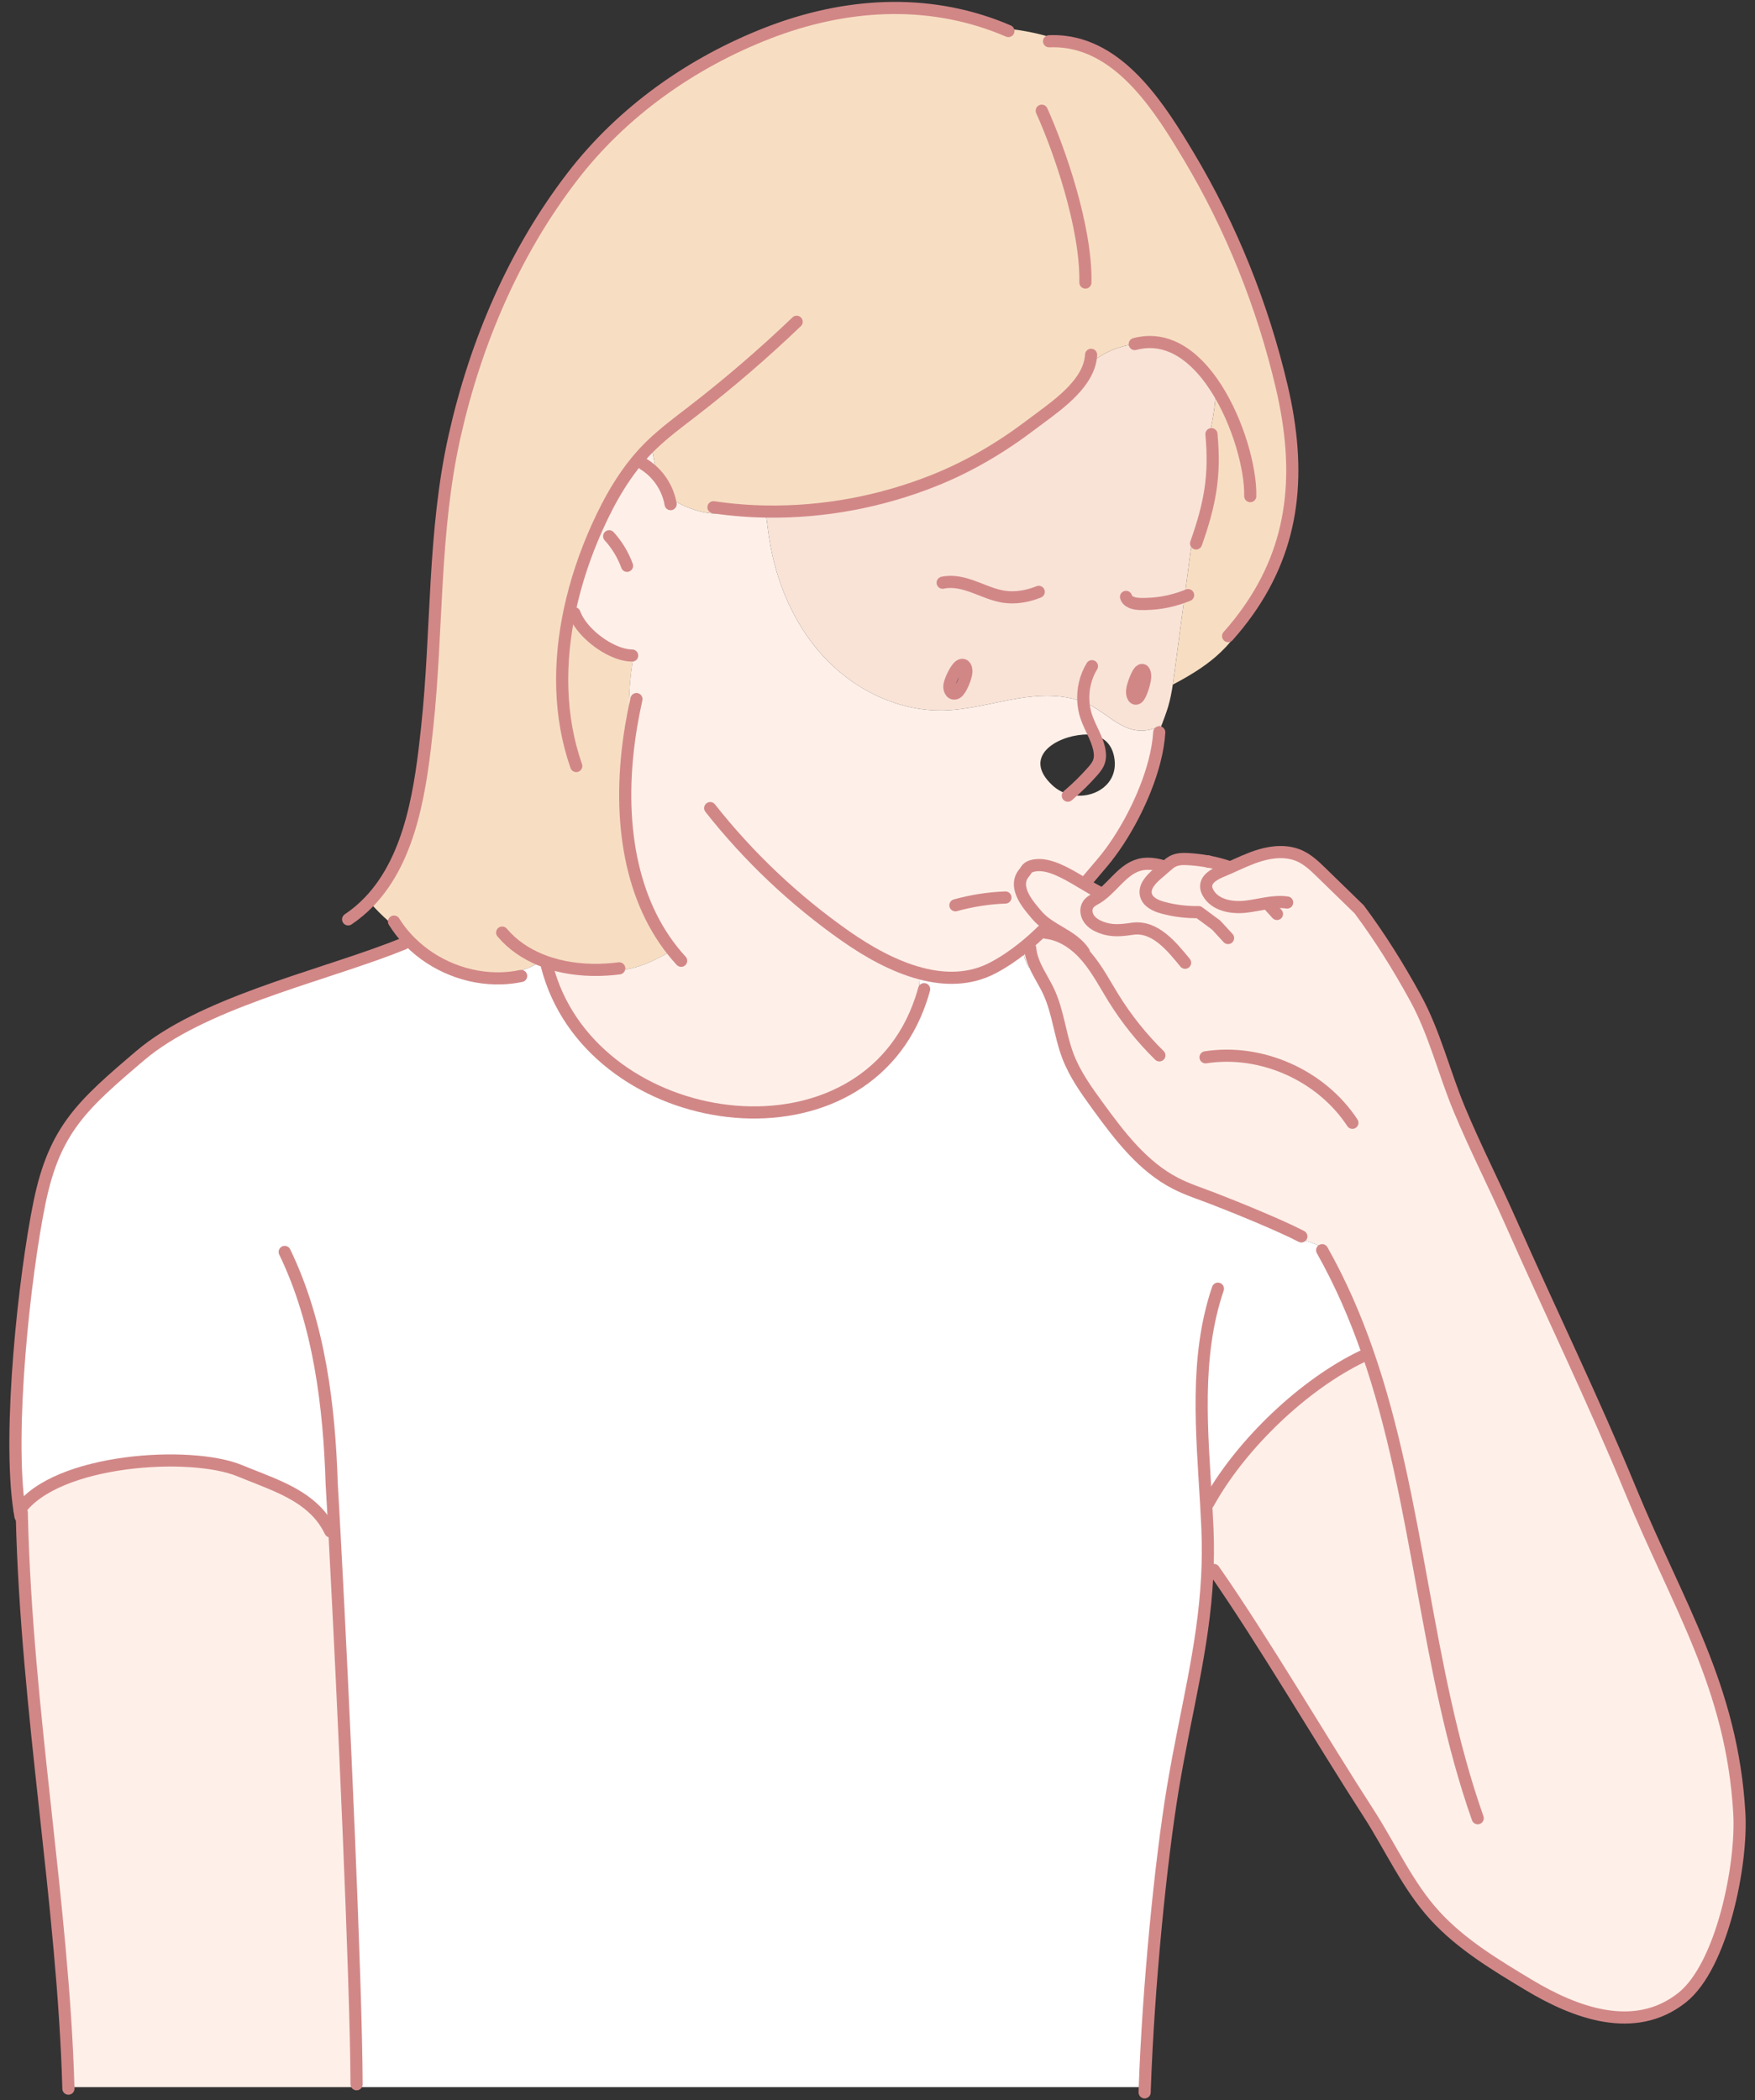 <?xml version="1.0" encoding="UTF-8"?>
<svg xmlns="http://www.w3.org/2000/svg" width="117" height="140" viewBox="0 0 117 140" fill="none">
  <rect x="0" y="0" width="117" height="140" fill="#333333" stroke="none"/>
  <g clip-path="url(#clip0_5242_13080)">
    <path d="M72.225 46.796C70.869 46.262 69.317 46.318 67.861 46.556C66.208 46.828 64.58 47.315 62.904 47.354C60.031 47.418 57.209 46.11 55.185 44.059C53.161 42.009 51.903 39.267 51.375 36.428C51.256 35.782 51.172 35.13 51.088 34.479L51.091 34.098C54.904 34.161 58.744 33.437 62.273 32.027C64.626 31.088 66.764 29.818 68.779 28.285C70.048 27.318 72.126 25.988 72.63 24.282C73.46 23.53 74.541 23.075 75.651 22.938C75.686 22.932 75.723 22.927 75.758 22.924C76.555 22.839 77.361 22.912 78.137 23.107C79.281 23.594 80.267 24.612 81.066 25.851C81.029 26.891 80.882 27.927 80.632 28.937L80.763 28.94C81.022 31.733 80.667 33.593 79.74 36.224L79.405 36.524C79.261 37.603 79.118 38.681 78.974 39.759C78.751 41.445 78.526 43.132 78.301 44.818C78.265 45.09 78.23 45.362 78.188 45.633C78.112 46.128 78.019 46.618 77.878 47.098C77.756 47.508 77.6 47.913 77.447 48.318C76.898 48.644 76.239 48.784 75.612 48.653C74.543 48.43 73.736 47.569 72.772 47.048C72.595 46.951 72.413 46.868 72.227 46.795L72.225 46.796ZM76.345 45.123C76.356 44.761 76.204 44.526 75.978 44.739C75.82 44.886 75.512 45.652 75.475 46.028C75.441 46.37 75.611 46.708 75.854 46.517C76.067 46.351 76.336 45.455 76.345 45.123V45.123ZM64.427 44.785C64.439 44.422 64.245 44.187 63.95 44.4C63.745 44.548 63.342 45.313 63.294 45.689C63.251 46.03 63.471 46.368 63.788 46.179C64.065 46.012 64.413 45.117 64.427 44.785Z" fill="#F9E3D7"></path>
    <path d="M77.269 48.809L77.28 48.812C77.246 49.419 77.134 50.068 76.962 50.733L76.935 50.725C76.892 50.068 77.054 49.436 77.269 48.809Z" fill="#FEF0E8"></path>
    <path d="M69.608 61.925C69.683 61.827 69.754 61.725 69.822 61.621C69.555 61.432 69.308 61.222 69.1 60.971C68.67 60.449 67.434 59.156 68.292 58.163C68.382 58.059 68.433 57.922 68.545 57.842C68.682 57.741 68.856 57.704 69.025 57.679C69.954 57.548 71.082 58.203 72.104 58.816C72.167 58.852 72.231 58.889 72.292 58.928C72.699 59.171 73.086 59.398 73.432 59.555L73.473 59.609C74.315 58.94 74.935 57.919 75.967 57.646C76.314 57.553 76.676 57.56 77.033 57.62L77.036 57.603C77.392 57.555 77.749 57.506 78.106 57.458C78.134 57.442 78.163 57.426 78.192 57.41C78.502 57.251 78.866 57.249 79.215 57.268C79.673 57.294 80.132 57.349 80.584 57.435H80.586C81.037 57.521 81.484 57.638 81.919 57.784L81.949 57.852C82.627 57.55 83.297 57.223 84.007 57.012C84.872 56.756 85.834 56.685 86.655 57.058C87.21 57.312 87.66 57.745 88.097 58.172C88.935 58.986 89.773 59.801 90.611 60.616C91.998 62.478 93.241 64.472 94.356 66.507C95.643 68.857 96.261 71.486 97.287 73.947C98.352 76.504 99.629 78.996 100.752 81.54C103.369 87.456 106.204 93.274 108.667 99.258C111.889 107.08 115.465 112.418 115.953 120.869C116.151 124.286 114.807 131.045 112.132 133.162C108.961 135.668 104.99 134.155 101.924 132.315C99.707 130.984 97.424 129.614 95.659 127.689C93.838 125.701 92.699 123.121 91.243 120.869C88.227 116.208 84.15 109.262 80.957 104.699C80.798 104.837 80.638 104.976 80.478 105.114C80.533 104.073 80.544 103.006 80.497 101.896C80.474 101.371 80.446 100.843 80.416 100.314C80.508 100.194 80.599 100.073 80.693 99.953C82.86 96.169 86.948 92.266 90.832 90.407C90.945 90.315 91.059 90.218 91.167 90.12C90.357 87.788 89.375 85.519 88.144 83.337L88.222 83.16C87.73 82.936 87.222 82.748 86.704 82.596L86.756 82.417C85.35 81.681 82.387 80.477 80.907 79.905C80.059 79.576 79.184 79.301 78.373 78.884C76.187 77.762 74.636 75.719 73.187 73.728C72.427 72.686 71.666 71.622 71.202 70.416C70.661 69.008 70.546 67.453 69.906 66.085C69.641 65.521 69.287 64.983 69.025 64.419L68.601 64.49C68.351 64.105 68.211 63.648 68.199 63.189C68.689 62.797 69.156 62.373 69.609 61.927L69.608 61.925Z" fill="#FEF0E8"></path>
    <path d="M67.643 53.296C67.914 52.873 68.251 52.493 68.64 52.175C68.739 52.095 68.849 52.015 68.977 52.012C69.128 52.006 69.263 52.112 69.353 52.233C69.567 52.518 69.614 52.9 69.561 53.253C69.508 53.605 69.361 53.935 69.217 54.261L69.081 54.221C68.867 54.993 68.521 55.829 67.996 56.303C67.272 56.953 65.633 56.465 66.083 55.305C66.353 54.604 67.159 53.956 67.609 53.274L67.644 53.295L67.643 53.296Z" fill="#F3FCFF"></path>
    <path d="M42.953 64.282C42.144 64.589 41.268 64.763 40.409 64.651L40.407 64.63C39.152 64.705 37.864 64.583 36.684 64.213C36.462 64.144 36.242 64.063 36.03 63.976L35.961 64.142C35.204 64.617 34.319 64.883 33.427 64.906L33.437 65.212C31.209 65.286 28.955 64.385 27.37 62.809C27.134 62.574 26.91 62.323 26.707 62.059C25.943 61.485 25.239 60.827 24.615 60.102C27.471 57.125 28.067 52.328 28.479 48.482C29.175 41.977 28.868 35.454 30.316 29.034C31.715 22.832 34.269 16.834 38.148 11.784C41.488 7.435 46.126 4.162 51.227 2.188C56.305 0.223 61.725 -0.13 66.753 1.872C68.207 1.988 69.644 2.298 71.017 2.795C74.884 3.288 77.389 7.301 79.247 10.408C82.089 15.157 84.183 20.384 85.451 25.779C86.776 31.424 86.345 36.322 83.174 40.775C82.774 41.965 81.97 42.987 81.019 43.8C80.163 44.532 79.187 45.108 78.189 45.633C78.23 45.363 78.265 45.09 78.302 44.818C78.527 43.132 78.751 41.445 78.974 39.759C79.118 38.681 79.262 37.603 79.406 36.524L79.74 36.224C80.667 33.593 81.022 31.734 80.763 28.94L80.632 28.937C80.883 27.927 81.029 26.891 81.066 25.851C80.268 24.612 79.282 23.594 78.138 23.107C77.376 22.781 76.543 22.694 75.651 22.933V22.938C74.541 23.075 73.46 23.53 72.63 24.282C72.127 25.988 70.049 27.319 68.78 28.285C66.764 29.818 64.626 31.088 62.273 32.028C58.744 33.437 54.904 34.161 51.091 34.099C50.515 34.091 49.937 34.063 49.362 34.016C47.571 34.553 46.125 34.074 44.616 33.202C44.46 32.655 44.182 32.144 43.813 31.714C43.68 31.038 43.547 30.361 43.416 29.685C43.347 29.751 43.28 29.818 43.212 29.886C41.737 31.383 40.671 33.242 39.808 35.162C39.021 36.913 38.392 38.767 37.989 40.658C38.206 41.058 38.457 41.442 38.735 41.805L38.799 41.754C39.602 42.786 41.047 43.69 42.145 43.698L42.232 43.755C41.968 45.277 41.874 46.829 41.957 48.373L42.078 48.393C41.094 54.294 41.917 59.691 44.823 63.355C44.219 63.703 43.605 64.035 42.954 64.282L42.953 64.282Z" fill="#F7DEC2"></path>
    <path d="M72.963 49.019C72.735 48.966 72.487 48.95 72.224 48.966C70.397 49.086 68.135 50.447 70.149 52.335C70.482 52.649 70.876 52.852 71.284 52.955C71.8 53.087 72.342 53.061 72.822 52.899C73.802 52.57 74.529 51.68 74.27 50.418C74.107 49.623 73.625 49.171 72.963 49.019ZM38.798 41.755L38.734 41.805C38.456 41.443 38.204 41.058 37.988 40.659C38.391 38.768 39.02 36.913 39.807 35.163C40.669 33.242 41.735 31.384 43.211 29.886C43.278 29.819 43.346 29.751 43.414 29.685C43.546 30.361 43.679 31.038 43.812 31.714C44.18 32.145 44.459 32.655 44.614 33.202C46.124 34.074 47.57 34.554 49.361 34.016C49.936 34.064 50.514 34.091 51.09 34.099L51.087 34.48C51.171 35.13 51.255 35.782 51.374 36.428C51.902 39.267 53.161 42.011 55.185 44.06C57.208 46.11 60.031 47.419 62.903 47.354C64.579 47.316 66.208 46.829 67.861 46.556C69.316 46.318 70.868 46.263 72.225 46.796C72.411 46.87 72.593 46.953 72.771 47.05C73.734 47.571 74.541 48.432 75.61 48.655C76.237 48.786 76.896 48.646 77.445 48.32C77.385 48.483 77.324 48.646 77.269 48.811C77.053 49.438 76.891 50.07 76.934 50.728L76.962 50.735C76.338 53.161 74.914 55.818 73.487 57.504C73.006 58.074 72.818 58.286 72.319 58.88L72.292 58.928C72.23 58.889 72.166 58.853 72.104 58.816C71.082 58.204 69.954 57.549 69.024 57.679C68.856 57.704 68.682 57.741 68.544 57.843C68.432 57.923 68.382 58.059 68.292 58.164C67.434 59.157 68.67 60.45 69.099 60.971C69.307 61.223 69.555 61.432 69.821 61.621C69.754 61.725 69.682 61.827 69.607 61.925C69.155 62.371 68.687 62.795 68.197 63.188C67.567 63.69 66.902 64.141 66.194 64.514C64.665 65.318 63 65.318 61.382 64.892L61.344 65.043C61.259 65.569 61.278 66.11 61.397 66.629C57.629 77.895 40.406 75.708 36.763 65.378L36.922 65.321C36.814 64.995 36.73 64.663 36.67 64.324L36.682 64.212C37.863 64.583 39.15 64.704 40.405 64.629L40.407 64.65C41.266 64.763 42.142 64.588 42.951 64.281C43.602 64.034 44.215 63.702 44.82 63.354C41.914 59.689 41.092 54.293 42.075 48.392L41.954 48.372C41.871 46.829 41.965 45.276 42.229 43.753L42.142 43.696C41.044 43.689 39.599 42.785 38.796 41.753L38.798 41.755Z" fill="#FEF0E8"></path>
    <path d="M36.765 65.378C40.407 75.708 57.63 77.896 61.398 66.63C61.279 66.11 61.261 65.569 61.345 65.043L61.383 64.893C63.001 65.319 64.666 65.319 66.195 64.514C66.904 64.141 67.569 63.691 68.198 63.188C68.21 63.647 68.35 64.104 68.6 64.489L69.024 64.418C69.286 64.982 69.641 65.52 69.905 66.084C70.545 67.451 70.66 69.007 71.201 70.415C71.665 71.621 72.426 72.684 73.186 73.727C74.635 75.718 76.186 77.761 78.372 78.883C79.183 79.3 80.058 79.575 80.906 79.904C82.386 80.476 85.349 81.68 86.755 82.416L86.703 82.594C87.221 82.746 87.729 82.934 88.221 83.159L88.143 83.336C89.374 85.517 90.356 87.787 91.166 90.118C91.058 90.217 90.944 90.314 90.831 90.406C86.948 92.265 82.859 96.169 80.692 99.952C80.598 100.072 80.507 100.193 80.415 100.313C80.445 100.842 80.473 101.369 80.496 101.895C80.543 103.005 80.532 104.072 80.477 105.113C80.228 109.868 79.046 114.063 78.199 119.145C77.358 124.202 76.555 132.504 76.32 139.122H23.772V138.93C23.743 132.015 22.885 113.21 22.342 103.041C22.049 102.185 21.588 101.385 20.995 100.704L21.025 100.675C19.731 99.385 17.835 98.8 15.995 98.039C12.691 96.671 3.735 97.248 1.305 100.667L1.299 100.668C0.501 95.451 1.634 85.017 2.638 80.14C3.638 75.282 5.492 73.644 9.349 70.364C13.384 66.932 20.912 65.186 26.029 63.247L26.081 63.387C26.518 63.376 26.951 63.203 27.274 62.906L27.37 62.809C28.954 64.385 31.208 65.286 33.436 65.212L33.427 64.906C34.319 64.883 35.204 64.617 35.961 64.142L36.03 63.976C36.242 64.064 36.462 64.144 36.684 64.213L36.672 64.325C36.731 64.664 36.816 64.996 36.924 65.322L36.765 65.379L36.765 65.378Z" fill="white"></path>
    <path d="M1.457 101.086L1.368 101.088C1.345 100.96 1.322 100.829 1.302 100.695C1.3 100.686 1.299 100.677 1.299 100.668L1.305 100.666C3.735 97.247 12.691 96.67 15.995 98.039C17.835 98.8 19.731 99.384 21.025 100.674L20.995 100.704C21.589 101.384 22.049 102.184 22.342 103.04C22.885 113.208 23.743 132.014 23.772 138.93V139.121H4.746L4.558 139.128C4.207 126.896 1.776 114.136 1.457 101.086V101.086Z" fill="#FEF0E8"></path>
    <path d="M63.294 45.688C63.251 46.029 63.472 46.367 63.788 46.178C64.065 46.01 64.414 45.116 64.427 44.784C64.439 44.421 64.246 44.186 63.95 44.399C63.746 44.547 63.342 45.312 63.294 45.688Z" stroke="#D28787" stroke-width="0.81" stroke-linecap="round" stroke-linejoin="round"></path>
    <path d="M75.475 46.027C75.441 46.368 75.611 46.707 75.854 46.516C76.067 46.35 76.336 45.454 76.345 45.122C76.356 44.759 76.204 44.525 75.978 44.737C75.82 44.885 75.512 45.65 75.475 46.027V46.027Z" stroke="#D28787" stroke-width="0.81" stroke-linecap="round" stroke-linejoin="round"></path>
    <path d="M62.844 38.842C63.534 38.69 64.25 38.874 64.914 39.119C65.577 39.363 66.225 39.67 66.924 39.776C67.706 39.894 68.514 39.748 69.249 39.451" stroke="#D28787" stroke-width="0.81" stroke-linecap="round" stroke-linejoin="round"></path>
    <path d="M72.796 44.406C72.362 45.115 72.166 45.965 72.226 46.795C72.247 47.109 72.307 47.42 72.403 47.719C72.547 48.169 72.77 48.588 72.963 49.019C73.091 49.304 73.204 49.595 73.275 49.901C73.336 50.175 73.359 50.465 73.276 50.733C73.192 51.008 73.003 51.237 72.811 51.451C72.336 51.986 71.827 52.489 71.284 52.954L71.188 53.037" stroke="#D28787" stroke-width="0.81" stroke-linecap="round" stroke-linejoin="round"></path>
    <path d="M75.068 39.787C75.174 40.148 75.63 40.249 76.004 40.259C77.015 40.288 78.03 40.117 78.975 39.759C79.053 39.731 79.131 39.701 79.207 39.669" stroke="#D28787" stroke-width="0.81" stroke-linecap="round" stroke-linejoin="round"></path>
    <path d="M80.763 28.94C81.022 31.733 80.667 33.594 79.74 36.224" stroke="#D28787" stroke-width="0.81" stroke-linecap="round" stroke-linejoin="round"></path>
    <path d="M63.693 60.343C64.781 60.041 65.902 59.866 67.028 59.825" stroke="#D28787" stroke-width="0.81" stroke-linecap="round" stroke-linejoin="round"></path>
    <path d="M72.322 58.879C72.821 58.286 73.009 58.074 73.49 57.503C74.917 55.817 76.341 53.16 76.965 50.734C77.136 50.068 77.247 49.42 77.283 48.812" stroke="#D28787" stroke-width="0.81" stroke-linecap="round" stroke-linejoin="round"></path>
    <path d="M47.346 53.866C49.925 57.136 52.982 60.025 56.39 62.41C57.824 63.413 59.574 64.419 61.383 64.893C63 65.319 64.665 65.319 66.195 64.515C66.903 64.141 67.568 63.691 68.198 63.188C68.687 62.796 69.155 62.372 69.608 61.926C69.621 61.914 69.633 61.9 69.647 61.887" stroke="#D28787" stroke-width="0.81" stroke-linecap="round" stroke-linejoin="round"></path>
    <path d="M86.757 82.415C85.35 81.679 82.388 80.475 80.908 79.903C80.059 79.574 79.185 79.299 78.374 78.882C76.188 77.76 74.637 75.717 73.188 73.726C72.428 72.684 71.666 71.62 71.203 70.415C70.662 69.006 70.547 67.451 69.906 66.084C69.642 65.519 69.287 64.981 69.026 64.417C68.849 64.031 68.714 63.633 68.682 63.209" stroke="#D28787" stroke-width="0.81" stroke-linecap="round" stroke-linejoin="round"></path>
    <path d="M69.738 62.175C70.815 62.288 71.758 62.975 72.459 63.802C73.159 64.63 73.662 65.603 74.234 66.526C75.096 67.917 76.126 69.204 77.292 70.347" stroke="#D28787" stroke-width="0.81" stroke-linecap="round" stroke-linejoin="round"></path>
    <path d="M73.432 59.554C73.086 59.398 72.7 59.17 72.292 58.927C72.231 58.889 72.167 58.852 72.104 58.815C71.083 58.203 69.955 57.548 69.025 57.678C68.856 57.703 68.682 57.74 68.545 57.842C68.433 57.922 68.382 58.058 68.292 58.163C67.434 59.156 68.67 60.449 69.1 60.97C69.308 61.222 69.555 61.431 69.822 61.62C70.106 61.821 70.413 61.998 70.713 62.176C71.294 62.521 71.885 62.898 72.257 63.462" stroke="#D28787" stroke-width="0.81" stroke-linecap="round" stroke-linejoin="round"></path>
    <path d="M84.516 60.242C84.72 60.468 84.926 60.695 85.132 60.922" stroke="#D28787" stroke-width="0.81" stroke-linecap="round" stroke-linejoin="round"></path>
    <path d="M80.585 57.434C80.133 57.348 79.674 57.293 79.216 57.266C78.867 57.248 78.503 57.249 78.192 57.409C78.163 57.425 78.135 57.44 78.107 57.457C77.986 57.531 77.878 57.625 77.77 57.718C77.564 57.896 77.358 58.073 77.151 58.252C76.731 58.614 76.268 59.098 76.394 59.64C76.509 60.135 77.055 60.381 77.543 60.51C78.314 60.716 79.112 60.812 79.908 60.799L81.072 61.659C81.338 61.948 81.606 62.238 81.871 62.526" stroke="#D28787" stroke-width="0.81" stroke-linecap="round" stroke-linejoin="round"></path>
    <path d="M81.919 57.783C81.483 57.637 81.037 57.52 80.586 57.435" stroke="#D28787" stroke-width="0.81" stroke-linecap="round" stroke-linejoin="round"></path>
    <path d="M77.547 57.738C77.379 57.689 77.206 57.646 77.033 57.618C76.677 57.558 76.315 57.552 75.967 57.644C74.935 57.918 74.316 58.938 73.473 59.607C73.363 59.697 73.249 59.778 73.128 59.852C72.919 59.979 72.687 60.087 72.548 60.29C72.358 60.568 72.407 60.961 72.597 61.24C72.786 61.517 73.092 61.695 73.406 61.815C74.115 62.087 74.754 62.017 75.481 61.909C77.011 61.68 78.139 63.122 79.007 64.173" stroke="#D28787" stroke-width="0.81" stroke-linecap="round" stroke-linejoin="round"></path>
    <path d="M80.369 70.477C84.097 69.899 88.083 71.678 90.16 74.842" stroke="#D28787" stroke-width="0.81" stroke-linecap="round" stroke-linejoin="round"></path>
    <path d="M72.739 23.651C72.728 23.866 72.691 24.077 72.629 24.282C72.126 25.988 70.048 27.318 68.779 28.285C66.763 29.818 64.626 31.087 62.272 32.027C58.743 33.437 54.904 34.161 51.09 34.098C50.514 34.09 49.936 34.063 49.361 34.015C48.76 33.969 48.161 33.901 47.565 33.812" stroke="#D28787" stroke-width="0.81" stroke-linecap="round" stroke-linejoin="round"></path>
    <path d="M69.449 7.379C70.614 9.967 72.426 15.125 72.36 18.833" stroke="#D28787" stroke-width="0.81" stroke-linecap="round" stroke-linejoin="round"></path>
    <path d="M69.936 2.751C70.307 2.735 70.667 2.751 71.015 2.795C74.882 3.288 77.387 7.301 79.245 10.408C82.087 15.157 84.181 20.384 85.448 25.779C86.774 31.424 86.343 36.322 83.171 40.775C82.78 41.324 82.349 41.865 81.873 42.4" stroke="#D28787" stroke-width="0.81" stroke-linecap="round" stroke-linejoin="round"></path>
    <path d="M75.65 22.933C76.542 22.694 77.375 22.781 78.137 23.107C79.281 23.594 80.267 24.612 81.065 25.851C82.558 28.168 83.389 31.252 83.35 33.071" stroke="#D28787" stroke-width="0.81" stroke-linecap="round" stroke-linejoin="round"></path>
    <path d="M38.297 40.876C38.4 41.166 38.574 41.464 38.799 41.754C39.601 42.785 41.046 43.688 42.144 43.697" stroke="#D28787" stroke-width="0.81" stroke-linecap="round" stroke-linejoin="round"></path>
    <path d="M42.916 30.943C43.253 31.15 43.555 31.411 43.812 31.713C44.181 32.143 44.459 32.654 44.615 33.2C44.653 33.332 44.684 33.468 44.707 33.604" stroke="#D28787" stroke-width="0.81" stroke-linecap="round" stroke-linejoin="round"></path>
    <path d="M40.611 35.746C41.131 36.316 41.54 36.989 41.802 37.715" stroke="#D28787" stroke-width="0.81" stroke-linecap="round" stroke-linejoin="round"></path>
    <path d="M53.111 21.448C50.896 23.568 48.567 25.57 46.14 27.442C45.207 28.16 44.258 28.865 43.414 29.684C43.345 29.75 43.278 29.818 43.21 29.885C41.735 31.382 40.669 33.241 39.806 35.161C39.019 36.912 38.391 38.767 37.987 40.657C37.242 44.13 37.253 47.73 38.416 51.06" stroke="#D28787" stroke-width="0.81" stroke-linecap="round" stroke-linejoin="round"></path>
    <path d="M67.227 2.069C67.07 2.001 66.911 1.935 66.752 1.872C61.724 -0.131 56.304 0.223 51.226 2.188C46.125 4.162 41.487 7.434 38.147 11.784C34.268 16.834 31.714 22.832 30.315 29.034C28.867 35.454 29.175 41.977 28.479 48.481C28.066 52.328 27.471 57.125 24.614 60.101C24.195 60.536 23.731 60.933 23.209 61.282" stroke="#D28787" stroke-width="0.81" stroke-linecap="round" stroke-linejoin="round"></path>
    <path d="M42.429 46.599C42.294 47.201 42.177 47.8 42.078 48.393C41.094 54.294 41.917 59.69 44.823 63.355C45.009 63.592 45.205 63.821 45.41 64.042" stroke="#D28787" stroke-width="0.81" stroke-linecap="round" stroke-linejoin="round"></path>
    <path d="M26.268 61.43C26.402 61.647 26.549 61.857 26.705 62.059C26.909 62.324 27.132 62.574 27.369 62.809C28.953 64.385 31.206 65.286 33.435 65.212C33.873 65.198 34.311 65.148 34.742 65.055" stroke="#D28787" stroke-width="0.81" stroke-linecap="round" stroke-linejoin="round"></path>
    <path d="M33.477 62.163C34.169 62.982 35.05 63.574 36.029 63.975C36.242 64.063 36.462 64.143 36.683 64.212C37.864 64.583 39.151 64.704 40.406 64.629C40.7 64.613 40.993 64.585 41.282 64.547" stroke="#D28787" stroke-width="0.81" stroke-linecap="round" stroke-linejoin="round"></path>
    <path d="M1.451 100.812C1.453 100.903 1.456 100.995 1.457 101.086C1.777 114.136 4.208 126.896 4.558 139.127C4.56 139.16 4.56 139.19 4.561 139.222" stroke="#D28787" stroke-width="0.81" stroke-linecap="round" stroke-linejoin="round"></path>
    <path d="M26.919 62.898C26.631 63.015 26.334 63.131 26.029 63.247C20.912 65.186 13.384 66.932 9.349 70.363C5.492 73.644 3.638 75.282 2.638 80.139C1.634 85.016 0.501 95.451 1.299 100.667C1.299 100.677 1.301 100.686 1.302 100.695C1.322 100.829 1.345 100.96 1.368 101.087" stroke="#D28787" stroke-width="0.81" stroke-linecap="round" stroke-linejoin="round"></path>
    <path d="M36.447 64.328C36.537 64.687 36.643 65.036 36.764 65.377C40.406 75.707 57.63 77.895 61.397 66.629C61.474 66.403 61.544 66.172 61.608 65.936" stroke="#D28787" stroke-width="0.81" stroke-linecap="round" stroke-linejoin="round"></path>
    <path d="M81.194 85.899C79.634 90.486 80.134 95.447 80.415 100.313C80.446 100.841 80.473 101.369 80.496 101.895C80.544 103.004 80.533 104.071 80.478 105.112C80.228 109.867 79.047 114.063 78.2 119.144C77.359 124.201 76.556 132.503 76.321 139.121C76.316 139.238 76.311 139.354 76.309 139.469" stroke="#D28787" stroke-width="0.81" stroke-linecap="round" stroke-linejoin="round"></path>
    <path d="M18.98 83.45C21.308 88.259 21.953 93.808 22.114 98.926C22.18 100.024 22.258 101.423 22.343 103.04C22.886 113.208 23.744 132.014 23.772 138.929" stroke="#D28787" stroke-width="0.81" stroke-linecap="round" stroke-linejoin="round"></path>
    <path d="M1.305 100.666C3.734 97.246 12.69 96.67 15.995 98.038C17.834 98.799 19.731 99.383 21.024 100.674C21.419 101.066 21.758 101.525 22.021 102.076" stroke="#D28787" stroke-width="0.81" stroke-linecap="round" stroke-linejoin="round"></path>
    <path d="M88.143 83.335C89.374 85.516 90.355 87.785 91.166 90.117C94.644 100.11 94.991 111.221 98.514 121.197" stroke="#D28787" stroke-width="0.81" stroke-linecap="round" stroke-linejoin="round"></path>
    <path d="M85.811 60.158C84.882 60.023 83.955 60.338 83.023 60.44C82.091 60.541 80.993 60.336 80.537 59.511C80.467 59.384 80.413 59.244 80.41 59.099C80.397 58.555 81.005 58.247 81.507 58.041C81.655 57.979 81.803 57.916 81.95 57.85C82.629 57.549 83.299 57.221 84.008 57.011C84.873 56.754 85.835 56.683 86.656 57.057C87.212 57.31 87.661 57.744 88.099 58.17C88.936 58.985 89.775 59.8 90.612 60.615C92 62.476 93.243 64.47 94.357 66.506C95.645 68.855 96.263 71.484 97.289 73.946C98.353 76.502 99.63 78.994 100.754 81.539C103.37 87.455 106.205 93.272 108.669 99.256C111.891 107.078 115.467 112.417 115.955 120.867C116.152 124.285 114.808 131.043 112.134 133.16C108.962 135.667 104.991 134.154 101.925 132.314C99.708 130.982 97.425 129.613 95.661 127.688C93.84 125.7 92.7 123.12 91.245 120.868C88.228 116.207 84.151 109.261 80.959 104.697C80.947 104.681 80.936 104.663 80.924 104.647" stroke="#D28787" stroke-width="0.81" stroke-linecap="round" stroke-linejoin="round"></path>
    <path d="M80.553 100.195C80.597 100.114 80.643 100.032 80.692 99.951C82.859 96.167 86.947 92.264 90.832 90.405C90.839 90.401 90.848 90.398 90.856 90.393" stroke="#D28787" stroke-width="0.81" stroke-linecap="round" stroke-linejoin="round"></path>
    <path d="M80.584 57.434H80.585" stroke="#D28787" stroke-width="0.81" stroke-linecap="round" stroke-linejoin="round"></path>
  </g>
  <defs>
    <clipPath id="clip0_5242_13080">
      <rect width="116" height="140" fill="white" transform="translate(0.5)"></rect>
    </clipPath>
  </defs>
</svg>
